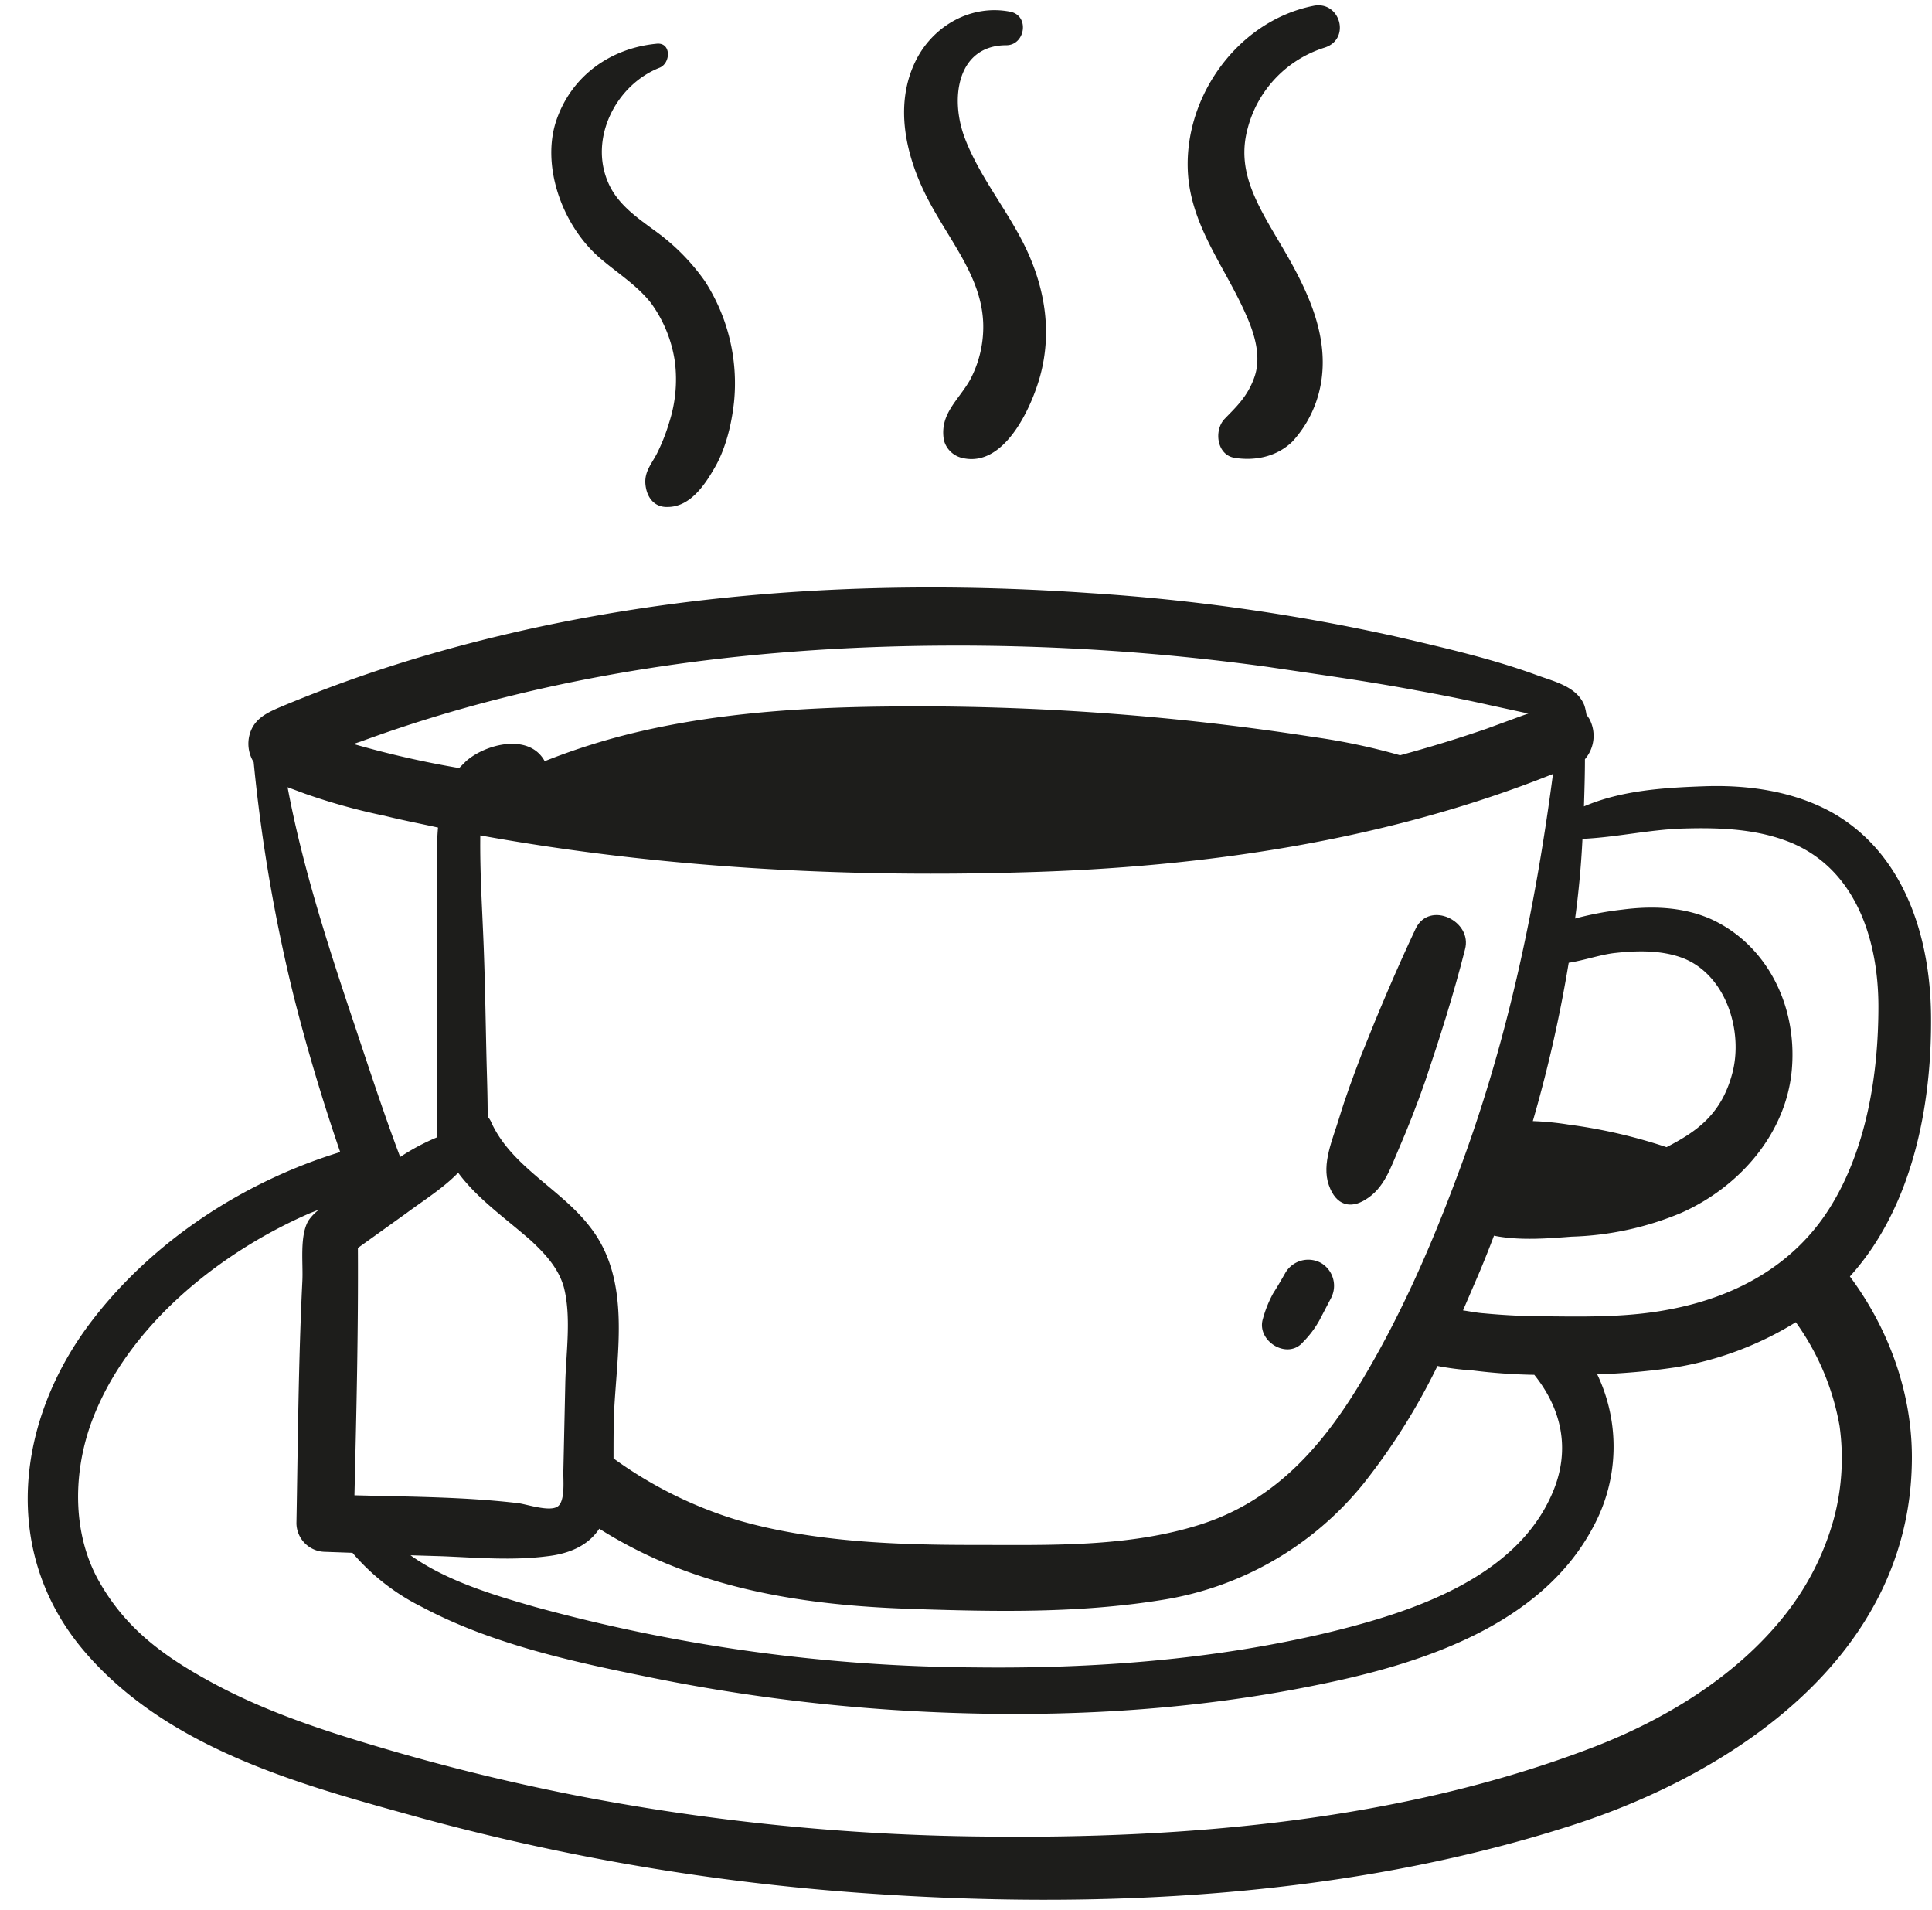 <?xml version="1.0" encoding="UTF-8"?><svg xmlns="http://www.w3.org/2000/svg" xmlns:xlink="http://www.w3.org/1999/xlink" height="388.4" preserveAspectRatio="xMidYMid meet" version="1.0" viewBox="-5.6 -1.0 393.0 388.4" width="393.0" zoomAndPan="magnify"><g fill="#1d1d1b" id="change1_1"><path d="M431.7,310c9.1-13.6,12.1-31.3,11.9-47.4s-5.6-32.9-20.2-41.1c-7.8-4.3-17-5.6-25.8-5.3s-17.1.9-24.6,4.1c.1-3.2.2-6.4.2-9.6a7.3,7.3,0,0,0,.9-8.2l-.6-.9a11.6,11.6,0,0,0-.4-1.8c-1.5-3.9-6.2-4.9-9.7-6.2-9-3.3-18.6-5.5-28-7.7a406.4,406.4,0,0,0-63.1-9c-44.7-3.1-90.4-.1-133.5,12.3a277.6,277.6,0,0,0-31,10.9c-2.8,1.2-5.3,2.4-6.2,5.5a7.1,7.1,0,0,0,.8,5.7,333,333,0,0,0,8.1,47.4c2.7,10.7,5.9,21.4,9.5,31.9-19.6,6-38,18-50.5,34.3-15.5,20.2-18.7,47.3-1.4,67.4s44.8,27.2,68.6,33.8a467.5,467.5,0,0,0,89.6,15.2c47.6,3.4,98,1,143.7-13.6,33.7-10.7,69-34.7,69.7-73.8.3-13.7-4.5-27.1-12.6-38A52,52,0,0,0,431.7,310ZM259.1,233.7c36.4-1,73.6-6.4,107.6-20-3.7,28.1-9.5,55.4-19.6,82.1-5.4,14.5-11.8,29-19.9,42.3s-17.8,23.7-32.4,28.3-30.4,4.1-45.7,4.1-32.5-.5-48.1-5a85,85,0,0,1-25.4-12.6c0-3.2,0-6.3.1-9.2.6-12.7,3.5-27.2-4.9-37.9-5.9-7.7-15.8-12.1-20-21.1a4.1,4.1,0,0,0-.8-1.3c0-3.4-.1-6.9-.2-10.3-.2-8-.3-16-.6-24s-.8-15.3-.7-22.9C184.9,232.8,222.5,234.8,259.1,233.7ZM432.9,261c0,13.8-2.4,28.9-9.8,40.8s-19.4,18.3-32.7,20.8c-8.2,1.6-16.8,1.5-25,1.4-4.3,0-8.5-.2-12.7-.6-1.5-.1-2.9-.4-4.3-.6l3.4-7.9c1-2.4,2-4.9,2.9-7.3,5.3,1.1,11.7.5,15.8.2a62.2,62.2,0,0,0,22.2-4.8c11.8-5.2,21.5-16.1,22.6-29.3s-5.3-25.4-16.5-30.5c-5.7-2.5-12-2.7-18.1-1.9a65.1,65.1,0,0,0-9.5,1.8q1.1-8.1,1.5-16.2c6.8-.3,13.7-1.9,20.5-2.1s13.9,0,20.4,2.3C428,232.1,432.9,247,432.9,261Zm-63-8.9c3.2-.5,6.6-1.7,9.5-2,4.6-.5,9.7-.6,14.1,1.2,8.5,3.6,11.9,14.8,9.7,23.2s-7.2,11.9-13.4,15.1a107.3,107.3,0,0,0-20-4.6,58.5,58.5,0,0,0-7.2-.7A277.2,277.2,0,0,0,369.9,252.1Zm-247,108.3c.4-16.8.8-33.5.7-50.3l9.9-7.1c3.5-2.6,7.5-5.1,10.5-8.2,4,5.4,9.7,9.3,14.8,13.8,2.9,2.7,5.6,5.6,6.7,9.5,1.5,5.9.5,12.8.3,18.9l-.4,18.3c-.1,1.5.5,6.3-1.2,7.4s-6.3-.5-8-.7C145.2,360.7,134,360.7,122.9,360.4Zm18,12.4c7.1.3,14.2.9,21.2,0,4.4-.5,8.3-2.1,10.6-5.6a91.7,91.7,0,0,0,11.6,6.2c16.3,7.2,33.9,9.5,51.6,10.1s34.4.9,51.2-1.8a65.8,65.8,0,0,0,41-23.6,129.4,129.4,0,0,0,15.1-24,55.1,55.1,0,0,0,7.1.9q6.3.8,12.6.9c5.3,6.6,7.6,14.9,3.7,24-7.4,17.4-28.7,24.3-45.6,28.4-23.5,5.6-48,7.4-72.1,7.1a345.3,345.3,0,0,1-89.3-12.3c-8-2.3-17.9-5.2-25.3-10.5ZM243,187.6a462.9,462.9,0,0,1,65.5,4.3c10.1,1.5,20.3,2.9,30.4,4.8,5,.9,10,1.9,14.9,3l6.9,1.5,1,.2-1.4.5-7.1,2.6c-5.8,2-11.7,3.8-17.6,5.4a129.6,129.6,0,0,0-17.5-3.7,525.8,525.8,0,0,0-87.7-6.2c-16.5.2-33.1,1.3-49.2,5a134.7,134.7,0,0,0-19.6,6.1c-3.1-5.7-11.9-3.6-16,0l-1.4,1.4a196.8,196.8,0,0,1-21.5-4.9l1.5-.5C162.1,193.2,202.8,187.8,243,187.6ZM112.3,203.8Zm-3,12.6,3.5,1.3a125,125,0,0,0,16.2,4.5c3.6.9,7.3,1.6,10.9,2.4-.3,3.3-.2,6.7-.2,9.9q-.1,15.9,0,31.8v15.4c0,1.8-.1,3.9,0,5.9a45.1,45.1,0,0,0-7.5,4c-3.7-9.8-6.9-19.8-10.2-29.6C117.1,247.3,112.2,231.9,109.3,216.4ZM423.8,365.3a55.1,55.1,0,0,1-9.8,19.3c-9.9,12.6-24.5,21.4-39,27-39,15-82.8,18.7-124.2,18.2a458.5,458.5,0,0,1-81-8c-14.1-2.7-28.1-6.1-41.9-10.2-11.5-3.4-23-7.2-33.6-12.9S76.3,387.3,71,378s-5.5-21.3-1.8-31.9c7-19.7,26-35,44.7-43.1l1.8-.7a9.5,9.5,0,0,0-2.2,2.3c-1.8,3.2-1,8.7-1.2,12.3-.8,16.4-.9,32.8-1.2,49.2a5.9,5.9,0,0,0,5.8,5.8l5.6.2a44.5,44.5,0,0,0,14.1,11c13.9,7.4,30,11,45.3,14.1a369.7,369.7,0,0,0,51.3,6.9c28.6,1.8,57.8.6,85.9-5.2,20.7-4.2,45.2-12,55.8-32.1a34.2,34.2,0,0,0,.8-31,138.4,138.4,0,0,0,15.8-1.4,67.2,67.2,0,0,0,24.6-9.2,51.5,51.5,0,0,1,8.9,21.1A47.5,47.5,0,0,1,423.8,365.3Z" fill="inherit" transform="translate(-56.4 -57.3)"/><path d="M328.5,300.3c3.9-2.3,5.2-6.6,6.9-10.5s3.7-9,5.3-13.6c3-8.9,5.8-17.7,8.1-26.8,1.6-5.8-7.2-10-10-4.3-4,8.5-7.6,17-11.1,25.8-1.6,4.2-3.2,8.5-4.5,12.8s-3.6,9.3-2.1,13.6S325.6,302.1,328.5,300.3Z" fill="inherit" transform="translate(-56.4 -57.3)"/><path d="M315.9,329.2a20.3,20.3,0,0,0,3.3-4.4l2.3-4.4a5.4,5.4,0,0,0-1.9-7.2,5.4,5.4,0,0,0-7.3,1.9c-.8,1.4-1.6,2.8-2.5,4.2a23.6,23.6,0,0,0-2.1,5.2C306.3,329,312.7,333,315.9,329.2Z" fill="inherit" transform="translate(-56.4 -57.3)"/><path d="M172.4,108.4c3.6,3.2,7.8,5.7,10.8,9.5a26.8,26.8,0,0,1,4.9,12.1,28.6,28.6,0,0,1-1.2,12.3,38.5,38.5,0,0,1-2.4,6.1c-1.1,2.2-2.7,3.8-2.4,6.5s1.9,4.6,4.5,4.5c4.6,0,7.6-4.5,9.7-8.2s3.3-8.5,3.8-13a38.3,38.3,0,0,0-5.9-24.7,43.3,43.3,0,0,0-9.4-9.7c-3.9-2.9-8.3-5.7-10.3-10.4-3.9-9,1.6-19.8,10.4-23.3,2.4-.9,2.5-5.3-.6-4.9-9.3.9-17.2,6.5-20.3,15.5S164.9,101.6,172.4,108.4Z" fill="inherit" transform="translate(-56.4 -57.3)"/><path d="M250.8,122.1a23,23,0,0,1-2.7,11.5c-2.4,4.2-6.2,6.9-5.3,12.2a5,5,0,0,0,3.6,3.6c8.6,2.2,14.2-10.1,16-16.7,2.3-8.5,1.1-17-2.5-25s-9.6-14.9-12.8-23.2-1.5-19,8.4-19c3.8,0,4.8-5.9.9-6.8-7.9-1.6-15.6,2.7-19.2,9.7-4.7,9.2-2.1,19.9,2.4,28.5S250.5,112.7,250.8,122.1Z" fill="inherit" transform="translate(-56.4 -57.3)"/><path d="M304.3,120.4c1.7,3.8,3.1,8.4,1.7,12.5s-3.9,6.3-6.1,8.6-1.6,7.3,2,7.9,8.3.1,11.8-3.3a23.4,23.4,0,0,0,5.7-11.3c2-10.2-2.8-19.8-7.8-28.3s-9.4-15.3-7-24.1A23.4,23.4,0,0,1,320.2,66c5.5-1.7,3.2-9.7-2.3-8.5-15.9,3.2-27.2,19.7-25.3,35.7C293.9,103.4,300.3,111.2,304.3,120.4Z" fill="inherit" transform="translate(-56.4 -57.3)"/></g></svg>